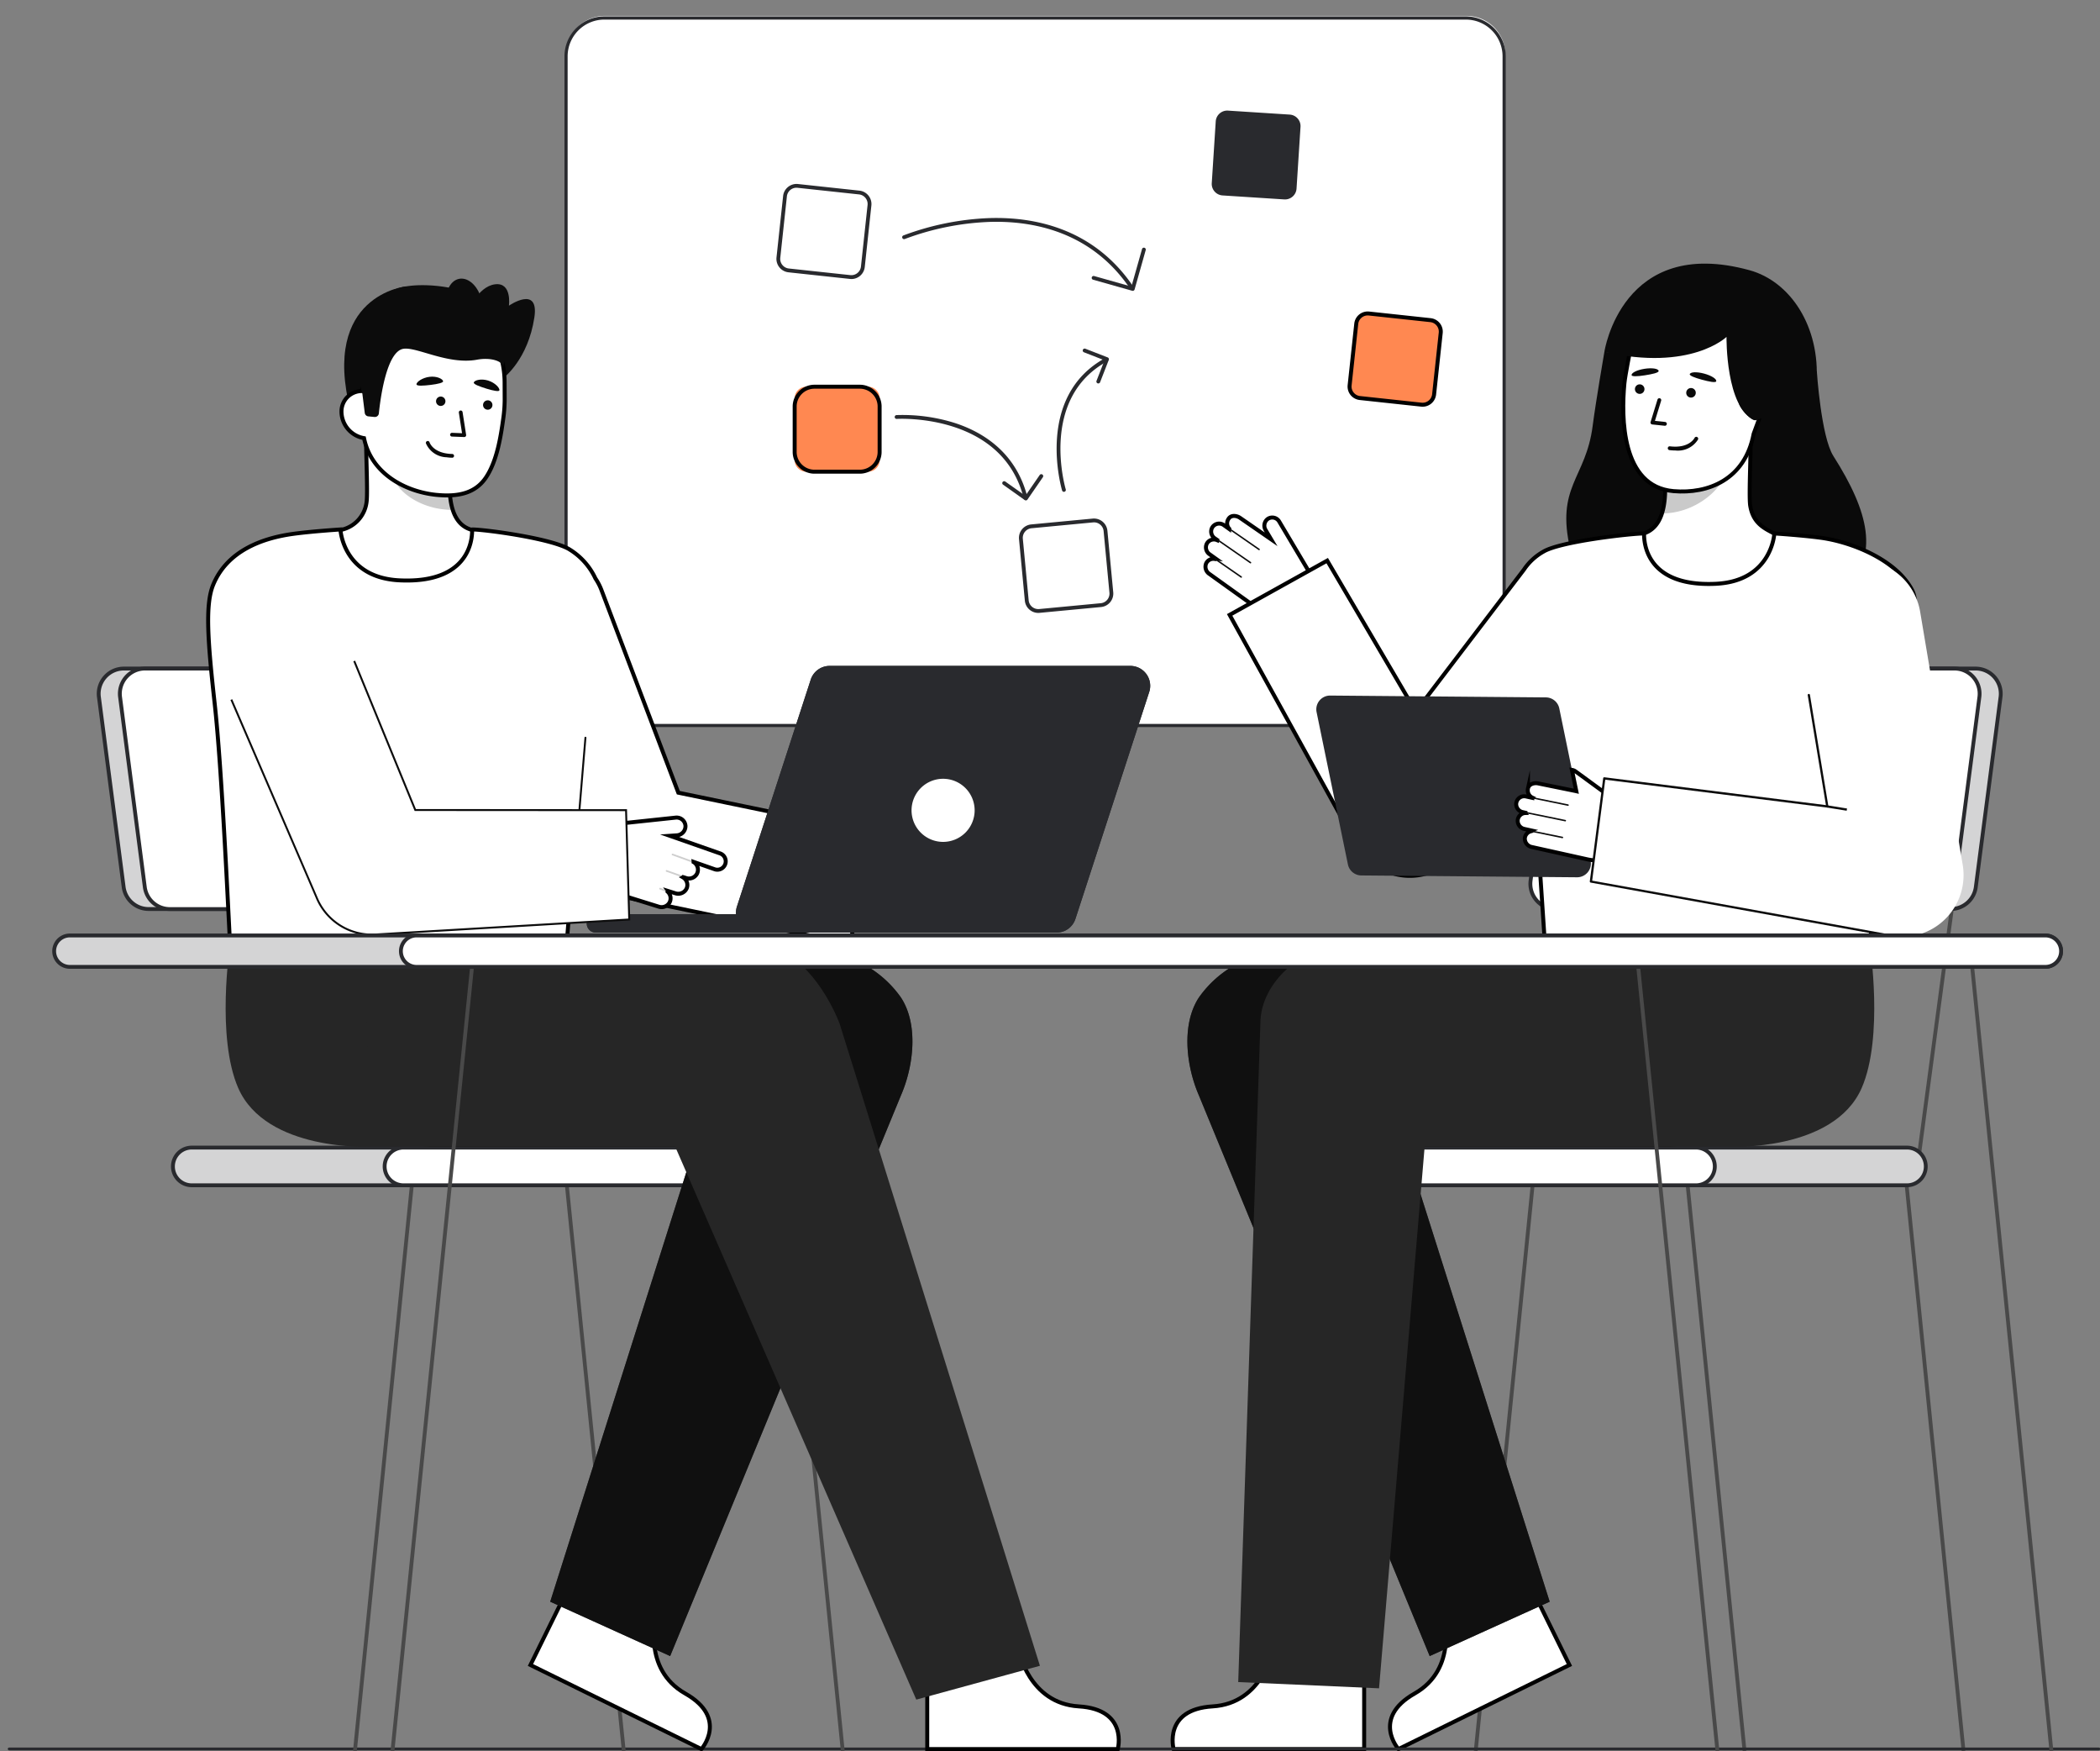 <svg xmlns="http://www.w3.org/2000/svg" xmlns:xlink="http://www.w3.org/1999/xlink" width="263.961" height="220.09" viewBox="0 0 263.961 220.09">
  <rect x="0" y="0" width="263.961" height="220.09" fill="#808080" stroke="none"/>
  <defs>
    <clipPath id="clip-path">
      <rect id="Rectangle_2946" data-name="Rectangle 2946" width="262.961" height="218.09" fill="none"/>
    </clipPath>
    <clipPath id="clip-path-2">
      <rect id="Rectangle_2928" data-name="Rectangle 2928" width="53.225" height="4.738" fill="none"/>
    </clipPath>
    <clipPath id="clip-path-3">
      <rect id="Rectangle_2929" data-name="Rectangle 2929" width="56.467" height="30.218" fill="none"/>
    </clipPath>
    <clipPath id="clip-path-4">
      <rect id="Rectangle_2930" data-name="Rectangle 2930" width="69.612" height="88.585" fill="none"/>
    </clipPath>
    <clipPath id="clip-path-5">
      <rect id="Rectangle_2932" data-name="Rectangle 2932" width="7.552" height="8.324" fill="none"/>
    </clipPath>
    <clipPath id="clip-path-7">
      <rect id="Rectangle_2936" data-name="Rectangle 2936" width="56.468" height="30.218" fill="none"/>
    </clipPath>
    <clipPath id="clip-path-8">
      <rect id="Rectangle_2937" data-name="Rectangle 2937" width="7.225" height="8.135" fill="none"/>
    </clipPath>
    <clipPath id="clip-path-9">
      <rect id="Rectangle_2938" data-name="Rectangle 2938" width="69.613" height="88.585" fill="none"/>
    </clipPath>
    <clipPath id="clip-path-10">
      <rect id="Rectangle_2939" data-name="Rectangle 2939" width="2.754" height="1.134" fill="none"/>
    </clipPath>
    <clipPath id="clip-path-11">
      <rect id="Rectangle_2940" data-name="Rectangle 2940" width="2.214" height="0.921" fill="none"/>
    </clipPath>
    <clipPath id="clip-path-12">
      <rect id="Rectangle_2941" data-name="Rectangle 2941" width="1.149" height="0.568" fill="none"/>
    </clipPath>
    <clipPath id="clip-path-13">
      <rect id="Rectangle_2945" data-name="Rectangle 2945" width="252.259" height="3.947" fill="none"/>
    </clipPath>
  </defs>
  <g id="Groupe_1141" data-name="Groupe 1141" transform="translate(-182.816 -757.46)">
    <g id="Groupe_1064" data-name="Groupe 1064" transform="translate(182.816 757.46)">
      <g id="Groupe_1063" data-name="Groupe 1063" transform="translate(1 2)" clip-path="url(#clip-path)">
        <path id="Tracé_8563" data-name="Tracé 8563" d="M233.32,89.06H124.987a4.865,4.865,0,0,1-4.865-4.866V4.866A4.865,4.865,0,0,1,124.987,0H233.32a4.866,4.866,0,0,1,4.866,4.866V84.194a4.866,4.866,0,0,1-4.866,4.866" transform="translate(-49.972)" fill="#fff"/>
        <path id="Tracé_8564" data-name="Tracé 8564" d="M233.083,89.412H124.8a5.019,5.019,0,0,1-5.013-5.013V5.122A5.019,5.019,0,0,1,124.8.109H233.083A5.019,5.019,0,0,1,238.1,5.122V84.4a5.018,5.018,0,0,1-5.013,5.013M124.8.506a4.621,4.621,0,0,0-4.616,4.616V84.4a4.621,4.621,0,0,0,4.616,4.616H233.083A4.621,4.621,0,0,0,237.7,84.4V5.122A4.621,4.621,0,0,0,233.083.506Z" transform="translate(-49.835 -0.045)" fill="#292a2e"/>
        <path id="Tracé_8565" data-name="Tracé 8565" d="M174.822,48.1a1.784,1.784,0,0,1-.185-.01l-7.728-.832a1.7,1.7,0,0,1-1.5-1.866l.832-7.728a1.7,1.7,0,0,1,1.867-1.5l7.728.832a1.695,1.695,0,0,1,1.5,1.866l-.832,7.728a1.693,1.693,0,0,1-1.681,1.514Zm-.133-.489a1.213,1.213,0,0,0,1.336-1.076l.832-7.729a1.213,1.213,0,0,0-1.076-1.336l-7.729-.832a1.212,1.212,0,0,0-1.336,1.076l-.832,7.729a1.215,1.215,0,0,0,1.077,1.336l7.728.832Z" transform="translate(-68.807 -15.039)" fill="#292a2e"/>
        <path id="Tracé_8566" data-name="Tracé 8566" d="M221.368,52.535a.241.241,0,0,1-.2-.106c-4.9-7.295-12.343-8.623-17.722-8.454A33.848,33.848,0,0,0,192.81,46.12a.241.241,0,1,1-.185-.445,34.39,34.39,0,0,1,10.8-2.181c5.5-.173,13.111,1.189,18.137,8.666a.241.241,0,0,1-.2.376Z" transform="translate(-80.073 -18.088)" fill="#292a2e"/>
        <path id="Tracé_8567" data-name="Tracé 8567" d="M238.415,55.3a.227.227,0,0,1-.065-.009l-4.935-1.393a.241.241,0,0,1,.131-.463l4.7,1.328,1.329-4.7a.241.241,0,1,1,.463.131l-1.394,4.935A.241.241,0,0,1,238.415,55.3Z" transform="translate(-97.031 -20.751)" fill="#292a2e"/>
        <path id="Tracé_8569" data-name="Tracé 8569" d="M261.141,20.375l7.758.5a1.454,1.454,0,0,1,1.357,1.544l-.5,7.758a1.454,1.454,0,0,1-1.544,1.357l-7.758-.5A1.454,1.454,0,0,1,259.1,29.49l.5-7.758a1.454,1.454,0,0,1,1.544-1.357" transform="translate(-107.787 -8.475)" fill="#292a2e"/>
        <path id="Tracé_8570" data-name="Tracé 8570" d="M291.2,64.034l7.729.832a1.454,1.454,0,0,1,1.29,1.6l-.832,7.729a1.454,1.454,0,0,1-1.6,1.29l-7.729-.832a1.453,1.453,0,0,1-1.289-1.6l.832-7.729a1.454,1.454,0,0,1,1.6-1.29" transform="translate(-120.126 -26.635)" fill="#ff8851"/>
        <path id="Tracé_8571" data-name="Tracé 8571" d="M291.2,64.034l7.729.832a1.454,1.454,0,0,1,1.29,1.6l-.832,7.729a1.454,1.454,0,0,1-1.6,1.29l-7.729-.832a1.453,1.453,0,0,1-1.289-1.6l.832-7.729A1.454,1.454,0,0,1,291.2,64.034Z" transform="translate(-120.126 -26.635)" fill="none" stroke="#000" stroke-miterlimit="10" stroke-width="0.5"/>
        <path id="Tracé_8572" data-name="Tracé 8572" d="M219.331,109.306l7.739-.734a1.454,1.454,0,0,1,1.584,1.31l.734,7.738a1.454,1.454,0,0,1-1.31,1.584l-7.738.734a1.454,1.454,0,0,1-1.585-1.31l-.733-7.739a1.454,1.454,0,0,1,1.31-1.584" transform="translate(-90.697 -45.165)" fill="#fff"/>
        <path id="Tracé_8573" data-name="Tracé 8573" d="M220.03,120.015a1.7,1.7,0,0,1-1.686-1.535l-.734-7.738a1.7,1.7,0,0,1,1.527-1.847l7.738-.734a1.7,1.7,0,0,1,1.847,1.527l.733,7.739a1.7,1.7,0,0,1-1.527,1.847l-7.739.733C220.136,120.013,220.083,120.015,220.03,120.015Zm7.008-11.38c-.039,0-.078,0-.116.005l-7.739.734a1.215,1.215,0,0,0-1.093,1.322l.734,7.739a1.216,1.216,0,0,0,1.322,1.093l7.738-.733a1.215,1.215,0,0,0,1.093-1.323l-.733-7.738a1.213,1.213,0,0,0-1.206-1.1Z" transform="translate(-90.525 -44.993)" fill="#292a2e"/>
        <path id="Tracé_8575" data-name="Tracé 8575" d="M226.631,90.4a.241.241,0,0,1-.23-.171c-.036-.118-3.5-11.815,5.466-16.666a.241.241,0,0,1,.229.425c-8.617,4.661-5.27,15.987-5.235,16.1a.24.24,0,0,1-.159.3A.232.232,0,0,1,226.631,90.4Z" transform="translate(-93.9 -30.593)" fill="#292a2e"/>
        <path id="Tracé_8576" data-name="Tracé 8576" d="M233.292,75.967a.245.245,0,0,1-.088-.016.241.241,0,0,1-.137-.312l1.005-2.581-2.581-1.005a.241.241,0,1,1,.175-.449l2.805,1.092a.241.241,0,0,1,.137.312l-1.092,2.805A.241.241,0,0,1,233.292,75.967Z" transform="translate(-96.239 -29.781)" fill="#292a2e"/>
        <path id="Tracé_8577" data-name="Tracé 8577" d="M170.784,79.789h7.773a1.454,1.454,0,0,1,1.454,1.454v7.773a1.454,1.454,0,0,1-1.454,1.454h-7.773a1.454,1.454,0,0,1-1.454-1.454V81.243a1.454,1.454,0,0,1,1.454-1.454" transform="translate(-70.444 -33.193)" fill="#ff8851"/>
        <path id="Rectangle_2925" data-name="Rectangle 2925" d="M2.489,0h5.7a2.489,2.489,0,0,1,2.489,2.489v5.7a2.49,2.49,0,0,1-2.49,2.49h-5.7A2.489,2.489,0,0,1,0,8.192v-5.7A2.489,2.489,0,0,1,2.489,0Z" transform="translate(98.886 46.596)" fill="none" stroke="#000" stroke-miterlimit="10" stroke-width="0.5"/>
        <path id="Tracé_8578" data-name="Tracé 8578" d="M207.323,96.523a.24.24,0,0,1-.233-.182c-2.685-10.741-15.815-9.988-15.946-9.98a.241.241,0,1,1-.032-.48,21.978,21.978,0,0,1,7.149.941c3.437,1.073,7.84,3.577,9.3,9.4a.24.24,0,0,1-.175.292A.229.229,0,0,1,207.323,96.523Z" transform="translate(-79.412 -35.72)" fill="#292a2e"/>
        <path id="Tracé_8579" data-name="Tracé 8579" d="M216.976,101.908a.242.242,0,0,1-.14-.044l-2.725-1.934a.241.241,0,0,1,.279-.393l2.526,1.793,1.8-2.611a.241.241,0,1,1,.4.273l-1.939,2.812a.239.239,0,0,1-.156.1.256.256,0,0,1-.042,0Z" transform="translate(-89.031 -41.025)" fill="#292a2e"/>
        <path id="Tracé_8580" data-name="Tracé 8580" d="M415.247,321.051l.473-.091-7.393-73.466-.473.091Z" transform="translate(-169.673 -102.961)" fill="#494949"/>
        <path id="Tracé_8581" data-name="Tracé 8581" d="M368.109,321.051l.473-.091-7.393-73.466-.473.091Z" transform="translate(-150.063 -102.961)" fill="#494949"/>
        <path id="Tracé_8582" data-name="Tracé 8582" d="M268.843,321.051l-.473-.091,7.393-73.466.473.091Z" transform="translate(-111.645 -102.961)" fill="#494949"/>
        <path id="Tracé_8583" data-name="Tracé 8583" d="M315.981,321.051l-.473-.091,7.393-73.466.473.091Z" transform="translate(-131.255 -102.961)" fill="#494949"/>
        <rect id="Rectangle_2926" data-name="Rectangle 2926" width="32.633" height="0.482" transform="translate(190.208 144.546) rotate(-82.395)" fill="#494949"/>
        <rect id="Rectangle_2927" data-name="Rectangle 2927" width="32.633" height="0.482" transform="translate(239.78 144.546) rotate(-82.395)" fill="#494949"/>
        <path id="Tracé_8584" data-name="Tracé 8584" d="M372.581,248.254H324.094a2.369,2.369,0,0,1-2.369-2.369h0a2.369,2.369,0,0,1,2.369-2.369h48.487a2.369,2.369,0,0,1,2.369,2.369h0a2.369,2.369,0,0,1-2.369,2.369" transform="translate(-133.842 -101.306)" fill="#292a2e"/>
        <g id="Groupe_1029" data-name="Groupe 1029" transform="translate(187.883 142.21)" opacity="0.8" style="isolation: isolate">
          <g id="Groupe_1028" data-name="Groupe 1028">
            <g id="Groupe_1027" data-name="Groupe 1027" clip-path="url(#clip-path-2)">
              <path id="Tracé_8585" data-name="Tracé 8585" d="M372.581,248.254H324.094a2.369,2.369,0,0,1-2.369-2.369h0a2.369,2.369,0,0,1,2.369-2.369h48.487a2.369,2.369,0,0,1,2.369,2.369h0a2.369,2.369,0,0,1-2.369,2.369" transform="translate(-321.725 -243.516)" fill="#fff"/>
            </g>
          </g>
        </g>
        <path id="Tracé_8586" data-name="Tracé 8586" d="M321.313,245.714a2.613,2.613,0,0,1,2.61-2.61H372.41a2.61,2.61,0,0,1,0,5.219H323.923a2.613,2.613,0,0,1-2.61-2.609m2.61-2.128a2.128,2.128,0,1,0,0,4.255H372.41a2.128,2.128,0,0,0,0-4.255Z" transform="translate(-133.67 -101.134)" fill="#292a2e"/>
        <path id="Tracé_8587" data-name="Tracé 8587" d="M327.011,248.254H278.524a2.369,2.369,0,0,1-2.369-2.369h0a2.369,2.369,0,0,1,2.369-2.369h48.487a2.369,2.369,0,0,1,2.369,2.369h0a2.369,2.369,0,0,1-2.369,2.369" transform="translate(-114.884 -101.306)" fill="#fff"/>
        <path id="Tracé_8588" data-name="Tracé 8588" d="M275.743,245.714a2.613,2.613,0,0,1,2.61-2.61h48.487a2.61,2.61,0,1,1,0,5.219H278.353A2.613,2.613,0,0,1,275.743,245.714Zm2.61-2.128a2.128,2.128,0,1,0,0,4.255h48.487a2.128,2.128,0,1,0,0-4.255Z" transform="translate(-114.713 -101.134)" fill="#292a2e"/>
        <path id="Tracé_8589" data-name="Tracé 8589" d="M335.4,170.656h47.024a3.166,3.166,0,0,0,3.139-2.757l3.11-23.887a3.166,3.166,0,0,0-3.139-3.575H338.51a3.165,3.165,0,0,0-3.139,2.757l-3.111,23.887a3.166,3.166,0,0,0,3.14,3.575" transform="translate(-138.213 -58.424)" fill="#292a2e"/>
        <g id="Groupe_1032" data-name="Groupe 1032" transform="translate(194.02 82.014)" opacity="0.8" style="isolation: isolate">
          <g id="Groupe_1031" data-name="Groupe 1031">
            <g id="Groupe_1030" data-name="Groupe 1030" clip-path="url(#clip-path-3)">
              <path id="Tracé_8590" data-name="Tracé 8590" d="M335.4,170.656h47.024a3.166,3.166,0,0,0,3.139-2.757l3.11-23.887a3.166,3.166,0,0,0-3.139-3.575H338.51a3.165,3.165,0,0,0-3.139,2.757l-3.111,23.887a3.166,3.166,0,0,0,3.14,3.575" transform="translate(-332.233 -140.438)" fill="#fff"/>
            </g>
          </g>
        </g>
        <path id="Tracé_8591" data-name="Tracé 8591" d="M332.668,169.567a3.406,3.406,0,0,1-.818-2.687l3.11-23.887a3.416,3.416,0,0,1,3.378-2.967h47.024a3.406,3.406,0,0,1,3.378,3.846l-3.11,23.887a3.415,3.415,0,0,1-3.378,2.967H335.228A3.409,3.409,0,0,1,332.668,169.567Zm5.671-29.06a2.932,2.932,0,0,0-2.9,2.547l-3.11,23.887a2.925,2.925,0,0,0,2.9,3.3h47.024a2.932,2.932,0,0,0,2.9-2.547l3.111-23.887a2.925,2.925,0,0,0-2.9-3.3Z" transform="translate(-138.042 -58.252)" fill="#292a2e"/>
        <path id="Tracé_8592" data-name="Tracé 8592" d="M330.845,170.656H377.87a3.166,3.166,0,0,0,3.14-2.757l3.11-23.887a3.166,3.166,0,0,0-3.139-3.575H333.956a3.165,3.165,0,0,0-3.139,2.757l-3.111,23.887A3.166,3.166,0,0,0,330.845,170.656Z" transform="translate(-136.319 -58.424)" fill="#fff"/>
        <path id="Tracé_8593" data-name="Tracé 8593" d="M328.114,169.567a3.408,3.408,0,0,1-.818-2.687l3.11-23.887a3.416,3.416,0,0,1,3.378-2.967h47.025a3.406,3.406,0,0,1,3.377,3.846l-3.11,23.887a3.416,3.416,0,0,1-3.378,2.967H330.675A3.41,3.41,0,0,1,328.114,169.567Zm5.671-29.06a2.932,2.932,0,0,0-2.9,2.547l-3.11,23.887a2.925,2.925,0,0,0,2.9,3.3H377.7a2.931,2.931,0,0,0,2.9-2.547l3.111-23.887a2.925,2.925,0,0,0-2.9-3.3Z" transform="translate(-136.147 -58.252)" fill="#292a2e"/>
        <path id="Tracé_8594" data-name="Tracé 8594" d="M263.273,351.658s-1.291,6.694-7.559,7.067-4.908,5.366-4.908,5.366h23.951V352.125Z" transform="translate(-104.287 -146.294)" fill="#fff"/>
        <path id="Tracé_8595" data-name="Tracé 8595" d="M263.273,351.658s-1.291,6.694-7.559,7.067-4.908,5.366-4.908,5.366h23.951V352.125Z" transform="translate(-104.287 -146.294)" fill="none" stroke="#000" stroke-miterlimit="10" stroke-width="0.5"/>
        <path id="Tracé_8596" data-name="Tracé 8596" d="M304.227,341.108s1.8,6.576-3.663,9.678-2.036,6.982-2.036,6.982L320.02,347.2l-5.282-10.738Z" transform="translate(-123.751 -139.971)" fill="#fff"/>
        <path id="Tracé_8597" data-name="Tracé 8597" d="M304.227,341.108s1.8,6.576-3.663,9.678-2.036,6.982-2.036,6.982L320.02,347.2l-5.282-10.738Z" transform="translate(-123.751 -139.971)" fill="none" stroke="#000" stroke-miterlimit="10" stroke-width="0.5"/>
        <path id="Tracé_8598" data-name="Tracé 8598" d="M299.4,283l-18.123-57.174h32.851c6.6,0,9.35-5.6,9.35-12.195s-6.487-12.383-13.086-12.383H266.053a13.749,13.749,0,0,0-10.748,5.826c-2.208,3.364-1.611,8.579-.011,12.271l29.022,70.488" transform="translate(-105.611 -83.723)" fill="#262626"/>
        <g id="Groupe_1035" data-name="Groupe 1035" transform="translate(148.253 117.527)" opacity="0.8" style="isolation: isolate">
          <g id="Groupe_1034" data-name="Groupe 1034">
            <g id="Groupe_1033" data-name="Groupe 1033" clip-path="url(#clip-path-4)">
              <path id="Tracé_8599" data-name="Tracé 8599" d="M299.4,283l-18.123-57.174h32.851c6.6,0,9.35-5.6,9.35-12.195s-6.487-12.383-13.086-12.383H266.053a13.749,13.749,0,0,0-10.748,5.826c-2.208,3.364-1.611,8.579-.011,12.271l29.022,70.488" transform="translate(-253.864 -201.25)" fill="#0a0a0a"/>
            </g>
          </g>
        </g>
        <path id="Tracé_8600" data-name="Tracé 8600" d="M282.5,293.308l5.732-68.057,39.79,0c9.323-.731,13.593-5.84,13.458-12.438-.134-6.514-3.432-12.948-9.917-12.948H277.938c-4.8.1-10.352,4.637-10.352,9.857l-2.787,82.8" transform="translate(-110.16 -83.146)" fill="#262626"/>
        <path id="Tracé_8601" data-name="Tracé 8601" d="M388.192,199.944s1.767,11.523-1.034,17.93c-3.5,8-16.605,7.375-16.605,7.375l.739-25.385Z" transform="translate(-154.155 -83.146)" fill="#262626"/>
        <path id="Tracé_8602" data-name="Tracé 8602" d="M404.092,197.461l.051,0s-.037-.982-.051,0" transform="translate(-168.108 -81.966)" fill="#333"/>
        <path id="Tracé_8603" data-name="Tracé 8603" d="M403.983,197.461l.051,0s-.037-.982-.051,0" transform="translate(-168.062 -81.966)" fill="#333"/>
        <path id="Tracé_8604" data-name="Tracé 8604" d="M257.844,113.532a1,1,0,0,1,1.026-.543.09.09,0,0,1,.012-.053.088.088,0,0,1,.082-.033l-.7-.5a1.044,1.044,0,0,1-.345-1.329,1.006,1.006,0,0,1,1.272-.45c0-.01,0-.019.006-.029l-.286-.2a1.031,1.031,0,0,1-.363-1.254,1.008,1.008,0,0,1,1.506-.4l.66.473s0-.009,0-.012.009,0,.013-.009a1.006,1.006,0,0,1-.067-1.254c.312-.5,1.031-.4,1.458-.093l3.885,2.683-.694-1.169a1.045,1.045,0,0,1,.276-1.4,1.007,1.007,0,0,1,1.426.322l3.792,6.383a3.347,3.347,0,0,1-1.087,4.536,5.071,5.071,0,0,1-5.668-.163l-5.867-4.205A1.077,1.077,0,0,1,257.844,113.532Z" transform="translate(-107.227 -44.755)" fill="#fff"/>
        <path id="Tracé_8605" data-name="Tracé 8605" d="M257.844,113.532a1,1,0,0,1,1.026-.543.09.09,0,0,1,.012-.053.088.088,0,0,1,.082-.033l-.7-.5a1.044,1.044,0,0,1-.345-1.329,1.006,1.006,0,0,1,1.272-.45c0-.01,0-.019.006-.029l-.286-.2a1.031,1.031,0,0,1-.363-1.254,1.008,1.008,0,0,1,1.506-.4l.66.473s0-.009,0-.012.009,0,.013-.009a1.006,1.006,0,0,1-.067-1.254c.312-.5,1.031-.4,1.458-.093l3.885,2.683-.694-1.169a1.045,1.045,0,0,1,.276-1.4,1.007,1.007,0,0,1,1.426.322l3.792,6.383a3.347,3.347,0,0,1-1.087,4.536,5.071,5.071,0,0,1-5.668-.163l-5.867-4.205A1.077,1.077,0,0,1,257.844,113.532Z" transform="translate(-107.227 -44.755)" fill="none" stroke="#000" stroke-miterlimit="10" stroke-width="0.5"/>
        <path id="Tracé_8606" data-name="Tracé 8606" d="M266.669,112.975a.092.092,0,0,1-.128.022l-3.691-2.557a.093.093,0,1,1,.106-.153l3.691,2.557a.093.093,0,0,1,.023.129Z" transform="translate(-109.332 -45.874)" fill="#0c0c0c"/>
        <path id="Tracé_8607" data-name="Tracé 8607" d="M264.511,115.606a.092.092,0,0,1-.128.022l-4.119-2.853a.092.092,0,0,1-.023-.129.1.1,0,0,1,.129-.023l4.119,2.853a.093.093,0,0,1,.023.129Z" transform="translate(-108.256 -46.846)" fill="#0c0c0c"/>
        <path id="Tracé_8608" data-name="Tracé 8608" d="M263.114,119.106a.092.092,0,0,1-.128.022l-3.286-2.276a.092.092,0,0,1-.023-.13.094.094,0,0,1,.129-.023l3.286,2.276a.093.093,0,0,1,.023.129Z" transform="translate(-108.022 -48.541)" fill="#0c0c0c"/>
        <path id="Tracé_8609" data-name="Tracé 8609" d="M304,151.861a.146.146,0,0,0,.064-.015.142.142,0,0,0,.062-.19l-1.091-2.139a.142.142,0,0,0-.252.128l1.091,2.139A.142.142,0,0,0,304,151.861Z" transform="translate(-125.957 -62.169)" fill="#0c0c0c"/>
        <rect id="Rectangle_2931" data-name="Rectangle 2931" width="0.283" height="5.999" transform="translate(191.046 87.32) rotate(-3.199)" fill="#0c0c0c"/>
        <path id="Tracé_8610" data-name="Tracé 8610" d="M366.906,74.746s.529,8.2,2.078,10.638c4.462,7.012,5.822,12.534,1.484,16.736s-32.312,4.583-34.542-4.94c-1.877-8.018,1.942-8.926,2.8-15.568.387-3.005,1.473-9.31,1.473-9.31" transform="translate(-139.537 -30.079)" fill="#0a0a0a"/>
        <path id="Tracé_8611" data-name="Tracé 8611" d="M348.487,103.032c.048-.006.585,8.886,10.914,8.11,7.151-.536,9.7-8.123,9.865-8.123a16.877,16.877,0,0,1-2.412-.585c-1.127-.6-2.52-1.235-2.883-3.421-.21-1.261.145-7.709.036-8.984l-10.977,2.45c.153,2.693,1.227,8.937-2.536,10.042-.626.183-1.3.351-2.008.51Z" transform="translate(-144.975 -37.453)" fill="#fff"/>
        <path id="Tracé_8612" data-name="Tracé 8612" d="M348.487,103.032c.048-.006.585,8.886,10.914,8.11,7.151-.536,9.7-8.123,9.865-8.123a16.877,16.877,0,0,1-2.412-.585c-1.127-.6-2.52-1.235-2.883-3.421-.21-1.261.145-7.709.036-8.984l-10.977,2.45c.153,2.693,1.227,8.937-2.536,10.042-.626.183-1.3.351-2.008.51Z" transform="translate(-144.975 -37.453)" fill="none" stroke="#000" stroke-miterlimit="10" stroke-width="0.5"/>
        <g id="Groupe_1038" data-name="Groupe 1038" transform="translate(207.902 54.192)" opacity="0.22" style="isolation: isolate">
          <g id="Groupe_1037" data-name="Groupe 1037">
            <g id="Groupe_1036" data-name="Groupe 1036" clip-path="url(#clip-path-5)">
              <path id="Tracé_8613" data-name="Tracé 8613" d="M356.005,101.121a7.93,7.93,0,0,0,.33-1.7,18.178,18.178,0,0,0-.071-3.963,12.038,12.038,0,0,0,6.067-2.658c.2.753,1.489,3.531,1.178,4.247-.586,1.353-3.507,4.077-7.5,4.077" transform="translate(-356.005 -92.797)" fill="#0c0c0c"/>
            </g>
          </g>
        </g>
        <path id="Tracé_8614" data-name="Tracé 8614" d="M353.994,84.625c4.333.37,8.978-1.43,10.071-7.206l1.921-5.21c1.093-5.777-1.055-11.033-6.493-12.063s-9.808.769-10.9,6.545c0,0-.674,3.3-.778,4.423C347.42,75.331,347.42,84.064,353.994,84.625Z" transform="translate(-144.637 -24.907)" fill="#fff"/>
        <path id="Tracé_8615" data-name="Tracé 8615" d="M353.994,84.625c4.333.37,8.978-1.43,10.071-7.206l1.921-5.21c1.093-5.777-1.055-11.033-6.493-12.063s-9.808.769-10.9,6.545c0,0-.674,3.3-.778,4.423C347.42,75.331,347.42,84.064,353.994,84.625Z" transform="translate(-144.637 -24.907)" fill="none" stroke="#000" stroke-miterlimit="10" stroke-width="0.5"/>
        <path id="Tracé_8616" data-name="Tracé 8616" d="M349.466,76.69c.02.187.725.168,1.664.02s1.769-.323,1.735-.555c-.044-.293-.844-.411-1.783-.263S349.435,76.395,349.466,76.69Z" transform="translate(-145.382 -31.546)" fill="#0a0a0a"/>
        <path id="Tracé_8617" data-name="Tracé 8617" d="M368.644,71.294l-6.124,1.689c-3.693-1.494-3.561-10.47-3.561-10.47s-4.485,4.372-15.354,1.885c0,0,2.179-14.676,18.237-10.269,5.178,1.421,8.894,7.121,8.431,14.094C369.949,73.111,368.644,71.294,368.644,71.294Z" transform="translate(-142.944 -22.175)" fill="#0a0a0a"/>
        <path id="Tracé_8618" data-name="Tracé 8618" d="M350.782,79.28a.6.6,0,1,1-.6.6.6.6,0,0,1,.6-.6" transform="translate(-145.679 -32.982)" fill="#0a0a0a"/>
        <path id="Tracé_8619" data-name="Tracé 8619" d="M355.343,85.718a.241.241,0,0,0,.025-.481l-1.275-.133.785-2.548a.241.241,0,0,0-.46-.142l-.871,2.828a.241.241,0,0,0,.2.311l1.567.164Z" transform="translate(-147.075 -34.215)" fill="#0a0a0a"/>
        <path id="Tracé_8620" data-name="Tracé 8620" d="M358.2,92.284a2.976,2.976,0,0,0,2.862-1.381.241.241,0,0,0-.435-.207c-.027.056-.694,1.352-3.1,1.065a.238.238,0,0,0-.267.21.241.241,0,0,0,.21.268A6.127,6.127,0,0,0,358.2,92.284Z" transform="translate(-148.626 -37.674)" fill="#0a0a0a"/>
        <path id="Tracé_8621" data-name="Tracé 8621" d="M361.987,76.918c-.058.179.6.448,1.513.694s1.748.423,1.811.2c.078-.286-.605-.718-1.523-.964S362.079,76.636,361.987,76.918Z" transform="translate(-150.59 -31.901)" fill="#0a0a0a"/>
        <path id="Tracé_8622" data-name="Tracé 8622" d="M361.825,80.074a.6.6,0,1,1-.6.6.6.6,0,0,1,.6-.6" transform="translate(-150.273 -33.312)" fill="#0a0a0a"/>
        <path id="Tracé_8623" data-name="Tracé 8623" d="M373.726,78.807c.006.507-1.271,2.328-1.094,2.8.28.749,1.446,1.956,1.957,1.983.9.047.12-1.542,1.219-2.412a2.521,2.521,0,0,1,.538.007,2.754,2.754,0,0,1,1.8.976l-.075-2.3" transform="translate(-155.013 -32.785)" fill="#0a0a0a"/>
        <path id="Tracé_8624" data-name="Tracé 8624" d="M283.947,117.208h0Z" transform="translate(-118.126 -48.76)" fill="#ff8851"/>
        <path id="Tracé_8625" data-name="Tracé 8625" d="M283.947,117.208h0Z" transform="translate(-118.126 -48.76)" fill="none" stroke="#000" stroke-miterlimit="10" stroke-width="0.5"/>
        <path id="Tracé_8626" data-name="Tracé 8626" d="M348.68,118.383c-2.044-3.778-7.63-5.961-11.439-6.477-2.326-.315-5.825-.541-5.825-.541s-.3,5.992-7.359,6.326c-9.614.454-8.972-6.326-9.02-6.326-1.557,0-10.456.986-12.632,2.276a7.2,7.2,0,0,0-2.471,2.279h0l-13.587,17.821-11.134-18.963-12.264,6.82,15.834,28.674a7.7,7.7,0,0,0,13.039.954l.127-.178,9.035-11.7c.586,8.462,1.389,20.511,1.6,23.7l40.844.087c.24-4.19,3.016-22.513,3.928-30.707.87-7.819,2.577-11.733,1.326-14.045" transform="translate(-109.389 -46.329)" fill="#fff"/>
        <path id="Tracé_8627" data-name="Tracé 8627" d="M348.68,118.383c-2.044-3.778-7.63-5.961-11.439-6.477-2.326-.315-5.825-.541-5.825-.541s-.3,5.992-7.359,6.326c-9.614.454-8.972-6.326-9.02-6.326-1.557,0-10.456.986-12.632,2.276a7.2,7.2,0,0,0-2.471,2.279h0l-13.587,17.821-11.134-18.963-12.264,6.82,15.834,28.674a7.7,7.7,0,0,0,13.039.954l.127-.178,9.035-11.7c.586,8.462,1.389,20.511,1.6,23.7l40.844.087c.24-4.19,3.016-22.513,3.928-30.707C348.224,124.609,349.931,120.694,348.68,118.383Z" transform="translate(-109.389 -46.329)" fill="none" stroke="#000" stroke-miterlimit="10" stroke-width="0.5"/>
        <path id="Tracé_8628" data-name="Tracé 8628" d="M281.641,148.332l3.937,19.136a1.734,1.734,0,0,0,1.684,1.385l27.11.231A1.734,1.734,0,0,0,316.085,167l-3.937-19.136a1.734,1.734,0,0,0-1.684-1.385l-27.11-.231a1.734,1.734,0,0,0-1.713,2.084" transform="translate(-117.151 -60.841)" fill="#292a2e"/>
        <path id="Tracé_8629" data-name="Tracé 8629" d="M324.825,168.581a1.047,1.047,0,0,0,.84,1.086l.835.184a.1.1,0,0,0-.062.065.081.081,0,0,0,.011.051,1,1,0,0,0-.73.905,1.077,1.077,0,0,0,.823,1.052l7.047,1.564a4.982,4.982,0,0,0,1.1.122,5.073,5.073,0,0,0,4.178-2.2,3.345,3.345,0,0,0-.781-4.6l-6-4.382a1.007,1.007,0,0,0-.447-.183l.552,2.679-.147-.034-.032-.006-4.6-.936c-.512-.113-1.214.074-1.3.656a1.011,1.011,0,0,0,.554,1.129s-.008.006-.008.011,0,.009,0,.015l-.8-.176a1.007,1.007,0,0,0-1.225.962,1.031,1.031,0,0,0,.826,1.01l.343.076c0,.012,0,.023.005.032A1,1,0,0,0,324.825,168.581Z" transform="translate(-135.056 -67.498)" fill="#fff"/>
        <path id="Tracé_8630" data-name="Tracé 8630" d="M324.825,168.581a1.047,1.047,0,0,0,.84,1.086l.835.184a.1.1,0,0,0-.062.065.081.081,0,0,0,.011.051,1,1,0,0,0-.73.905,1.077,1.077,0,0,0,.823,1.052l7.047,1.564a4.982,4.982,0,0,0,1.1.122,5.073,5.073,0,0,0,4.178-2.2,3.345,3.345,0,0,0-.781-4.6l-6-4.382a1.007,1.007,0,0,0-.447-.183l.552,2.679-.147-.034-.032-.006-4.6-.936c-.512-.113-1.214.074-1.3.656a1.011,1.011,0,0,0,.554,1.129s-.008.006-.008.011,0,.009,0,.015l-.8-.176a1.007,1.007,0,0,0-1.225.962,1.031,1.031,0,0,0,.826,1.01l.343.076c0,.012,0,.023.005.032A1,1,0,0,0,324.825,168.581Z" transform="translate(-135.056 -67.498)" fill="none" stroke="#000" stroke-miterlimit="10" stroke-width="0.5"/>
        <path id="Tracé_8631" data-name="Tracé 8631" d="M332.676,169.132a.092.092,0,0,1-.109.07l-4.4-.9a.093.093,0,0,1,.038-.182l4.4.9a.093.093,0,0,1,.072.11Z" transform="translate(-136.491 -69.939)" fill="#0c0c0c"/>
        <path id="Tracé_8632" data-name="Tracé 8632" d="M331.722,172.4a.092.092,0,0,1-.109.07l-4.909-1.006a.094.094,0,0,1-.072-.11.1.1,0,0,1,.11-.072l4.909,1.007a.093.093,0,0,1,.072.11Z" transform="translate(-135.882 -71.254)" fill="#0c0c0c"/>
        <path id="Tracé_8633" data-name="Tracé 8633" d="M331.813,176.166a.092.092,0,0,1-.109.07l-3.916-.8a.093.093,0,0,1,.038-.182l3.916.8a.093.093,0,0,1,.072.11Z" transform="translate(-136.333 -72.906)" fill="#0c0c0c"/>
        <path id="Tracé_8634" data-name="Tracé 8634" d="M340.709,157.495l38.234,6.909a7.672,7.672,0,0,0,.841.046,7.766,7.766,0,0,0,7.659-9.055l-5.352-31.815a7.767,7.767,0,1,0-15.319,2.577l3.649,21.9-28.031-3.52Z" transform="translate(-141.739 -48.715)" fill="#fff"/>
        <path id="Tracé_8635" data-name="Tracé 8635" d="M378.843,176.527a.142.142,0,0,0,.025-.281l-38.1-6.885,1.645-12.684,27.891,3.5a.138.138,0,0,0,.12-.042.141.141,0,0,0,.037-.121l-2.32-14a.14.14,0,0,0-.163-.116.142.142,0,0,0-.116.163l2.289,13.81-27.843-3.5a.142.142,0,0,0-.158.122l-1.681,12.958a.142.142,0,0,0,.116.158l38.233,6.909Z" transform="translate(-141.639 -60.696)" fill="#0c0c0c"/>
        <rect id="Rectangle_2933" data-name="Rectangle 2933" width="0.283" height="2.49" transform="translate(228.66 99.483) rotate(-80.868)" fill="#0c0c0c"/>
        <path id="Tracé_8636" data-name="Tracé 8636" d="M262.792,372.965H.169a.169.169,0,1,1,0-.338H262.792a.169.169,0,0,1,0,.338Z" transform="translate(0 -155.018)" fill="#292a2e"/>
        <path id="Tracé_8637" data-name="Tracé 8637" d="M262.792,372.965H.169a.169.169,0,1,1,0-.338H262.792a.169.169,0,0,1,0,.338Z" transform="translate(0 -155.018)" fill="#292a2e"/>
        <path id="Tracé_8638" data-name="Tracé 8638" d="M74.745,321.051l-.473-.091,7.393-73.466.473.091Z" transform="translate(-30.898 -102.961)" fill="#494949"/>
        <path id="Tracé_8639" data-name="Tracé 8639" d="M174.011,321.051l.473-.091-7.393-73.466-.473.091Z" transform="translate(-69.315 -102.961)" fill="#494949"/>
        <path id="Tracé_8640" data-name="Tracé 8640" d="M126.873,321.051l.473-.091-7.393-73.466-.473.091Z" transform="translate(-49.705 -102.961)" fill="#494949"/>
        <rect id="Rectangle_2934" data-name="Rectangle 2934" width="0.482" height="32.633" transform="translate(66.89 112.265) rotate(-7.59)" fill="#494949"/>
        <path id="Tracé_8641" data-name="Tracé 8641" d="M37.961,243.516H86.448a2.369,2.369,0,0,1,2.369,2.369h0a2.369,2.369,0,0,1-2.369,2.369H37.961a2.369,2.369,0,0,1-2.369-2.369h0a2.369,2.369,0,0,1,2.369-2.369" transform="translate(-14.807 -101.306)" fill="#292a2e"/>
        <g id="Groupe_1041" data-name="Groupe 1041" transform="translate(20.785 142.21)" opacity="0.8" style="isolation: isolate">
          <g id="Groupe_1040" data-name="Groupe 1040">
            <g id="Groupe_1039" data-name="Groupe 1039" clip-path="url(#clip-path-2)">
              <path id="Tracé_8642" data-name="Tracé 8642" d="M37.961,243.516H86.448a2.369,2.369,0,0,1,2.369,2.369h0a2.369,2.369,0,0,1-2.369,2.369H37.961a2.369,2.369,0,0,1-2.369-2.369h0a2.369,2.369,0,0,1,2.369-2.369" transform="translate(-35.592 -243.516)" fill="#fff"/>
            </g>
          </g>
        </g>
        <path id="Tracé_8643" data-name="Tracé 8643" d="M86.276,248.323H37.789a2.61,2.61,0,1,1,0-5.219H86.276a2.61,2.61,0,0,1,0,5.219m-48.487-4.737a2.128,2.128,0,1,0,0,4.255H86.276a2.128,2.128,0,0,0,0-4.255Z" transform="translate(-14.635 -101.134)" fill="#292a2e"/>
        <path id="Tracé_8644" data-name="Tracé 8644" d="M83.531,243.516h48.487a2.369,2.369,0,0,1,2.369,2.369h0a2.369,2.369,0,0,1-2.369,2.369H83.531a2.369,2.369,0,0,1-2.369-2.369h0a2.369,2.369,0,0,1,2.369-2.369" transform="translate(-33.764 -101.306)" fill="#fff"/>
        <path id="Tracé_8645" data-name="Tracé 8645" d="M131.846,248.323H83.359a2.61,2.61,0,1,1,0-5.219h48.487a2.61,2.61,0,1,1,0,5.219m-48.487-4.737a2.128,2.128,0,1,0,0,4.255h48.487a2.128,2.128,0,1,0,0-4.255Z" transform="translate(-33.593 -101.134)" fill="#292a2e"/>
        <path id="Tracé_8646" data-name="Tracé 8646" d="M72.832,170.656H25.808a3.167,3.167,0,0,1-3.14-2.757l-3.11-23.887a3.166,3.166,0,0,1,3.14-3.575H69.722a3.166,3.166,0,0,1,3.139,2.757l3.11,23.887a3.166,3.166,0,0,1-3.14,3.575" transform="translate(-8.125 -58.424)" fill="#292a2e"/>
        <g id="Groupe_1044" data-name="Groupe 1044" transform="translate(11.406 82.014)" opacity="0.8" style="isolation: isolate">
          <g id="Groupe_1043" data-name="Groupe 1043">
            <g id="Groupe_1042" data-name="Groupe 1042" clip-path="url(#clip-path-7)">
              <path id="Tracé_8647" data-name="Tracé 8647" d="M72.832,170.656H25.808a3.167,3.167,0,0,1-3.14-2.757l-3.11-23.887a3.166,3.166,0,0,1,3.14-3.575H69.722a3.166,3.166,0,0,1,3.139,2.757l3.11,23.887a3.166,3.166,0,0,1-3.14,3.575" transform="translate(-19.531 -140.438)" fill="#fff"/>
            </g>
          </g>
        </g>
        <path id="Tracé_8648" data-name="Tracé 8648" d="M72.661,170.725H25.636a3.415,3.415,0,0,1-3.378-2.967l-3.111-23.887a3.407,3.407,0,0,1,3.378-3.847H69.551a3.414,3.414,0,0,1,3.378,2.967l3.111,23.887a3.407,3.407,0,0,1-3.378,3.847ZM22.526,140.507a2.925,2.925,0,0,0-2.9,3.3l3.11,23.887a2.933,2.933,0,0,0,2.9,2.547H72.661a2.925,2.925,0,0,0,2.9-3.3l-3.11-23.887a2.932,2.932,0,0,0-2.9-2.547Z" transform="translate(-7.954 -58.252)" fill="#292a2e"/>
        <path id="Tracé_8649" data-name="Tracé 8649" d="M77.386,170.656H30.362a3.166,3.166,0,0,1-3.14-2.757l-3.11-23.887a3.166,3.166,0,0,1,3.14-3.575H74.276a3.165,3.165,0,0,1,3.139,2.757l3.111,23.887a3.166,3.166,0,0,1-3.14,3.575" transform="translate(-10.02 -58.424)" fill="#fff"/>
        <path id="Tracé_8650" data-name="Tracé 8650" d="M77.214,170.725H30.189a3.415,3.415,0,0,1-3.378-2.967L23.7,143.872a3.407,3.407,0,0,1,3.378-3.847H74.1a3.414,3.414,0,0,1,3.378,2.967l3.111,23.887a3.407,3.407,0,0,1-3.378,3.847ZM27.079,140.507a2.926,2.926,0,0,0-2.9,3.3L27.289,167.7a2.931,2.931,0,0,0,2.9,2.547H77.214a2.925,2.925,0,0,0,2.9-3.3L77,143.054a2.932,2.932,0,0,0-2.9-2.547Z" transform="translate(-9.848 -58.252)" fill="#292a2e"/>
        <path id="Tracé_8651" data-name="Tracé 8651" d="M88.624,102.369c-.047-.006-.571,8.683-10.665,7.925-6.989-.523-9.48-7.938-9.64-7.938.753-.16,1.684-.4,2.054-.486a4.078,4.078,0,0,0,3.119-3.429c.2-1.232-.143-7.533-.036-8.778l10.727,2.394c-.15,2.632-1.2,8.734,2.478,9.813C87.273,102.049,87.932,102.213,88.624,102.369Z" transform="translate(-28.422 -37.301)" fill="#fff"/>
        <path id="Tracé_8652" data-name="Tracé 8652" d="M88.624,102.369c-.047-.006-.571,8.683-10.665,7.925-6.989-.523-9.48-7.938-9.64-7.938.753-.16,1.684-.4,2.054-.486a4.078,4.078,0,0,0,3.119-3.429c.2-1.232-.143-7.533-.036-8.778l10.727,2.394c-.15,2.632-1.2,8.734,2.478,9.813C87.273,102.049,87.932,102.213,88.624,102.369Z" transform="translate(-28.422 -37.301)" fill="none" stroke="#000" stroke-miterlimit="10" stroke-width="0.5"/>
        <g id="Groupe_1047" data-name="Groupe 1047" transform="translate(48.687 53.941)" opacity="0.22" style="isolation: isolate">
          <g id="Groupe_1046" data-name="Groupe 1046">
            <g id="Groupe_1045" data-name="Groupe 1045" clip-path="url(#clip-path-8)">
              <path id="Tracé_8653" data-name="Tracé 8653" d="M90.6,100.5a7.792,7.792,0,0,1-.323-1.665,17.791,17.791,0,0,1,.07-3.872,11.756,11.756,0,0,1-5.929-2.6c-.2.736-1.294,3.95-.991,4.649C84,98.337,86.691,100.5,90.6,100.5Z" transform="translate(-83.37 -92.366)" fill="#0c0c0c"/>
            </g>
          </g>
        </g>
        <path id="Tracé_8654" data-name="Tracé 8654" d="M103.48,69.5s3.078-2.287,3.877-7.6c.618-4.113-3.2-1.474-3.2-1.474s.416-2.966-1.748-2.688-3.4,3.388-3.4,3.388" transform="translate(-41.189 -24.011)" fill="#0c0c0c"/>
        <path id="Tracé_8655" data-name="Tracé 8655" d="M80.142,58.2s-10.742,1.07-6.97,15.644l.949.071,1.927.144" transform="translate(-30.106 -24.212)" fill="#0c0c0c"/>
        <path id="Tracé_8656" data-name="Tracé 8656" d="M92.294,71.472c-.03-5.745-4.1-10.381-9.507-10.352s-8.4,4.7-8.371,10.446l0,1.005a2.558,2.558,0,0,0-2.626,2.54,3.411,3.411,0,0,0,2.834,3.377c.928,4.555,5.343,6.762,9.118,7.129,2.7.263,4.869-.192,6.207-2.186,1.417-2.113,1.87-5.248,2.163-7.31a17.533,17.533,0,0,0,.19-2.353Z" transform="translate(-29.867 -25.427)" fill="#fff"/>
        <path id="Tracé_8657" data-name="Tracé 8657" d="M92.294,71.472c-.03-5.745-4.1-10.381-9.507-10.352s-8.4,4.7-8.371,10.446l0,1.005a2.558,2.558,0,0,0-2.626,2.54,3.411,3.411,0,0,0,2.834,3.377c.928,4.555,5.343,6.762,9.118,7.129,2.7.263,4.869-.192,6.207-2.186,1.417-2.113,1.87-5.248,2.163-7.31a17.533,17.533,0,0,0,.19-2.353Z" transform="translate(-29.867 -25.427)" fill="none" stroke="#000" stroke-miterlimit="10" stroke-width="0.5"/>
        <path id="Tracé_8658" data-name="Tracé 8658" d="M102.264,83.224a.59.59,0,1,1,.5.668.59.59,0,0,1-.5-.668" transform="translate(-42.54 -34.412)" fill="#0a0a0a"/>
        <path id="Tracé_8659" data-name="Tracé 8659" d="M95.368,88.181a.236.236,0,0,1,.043-.469l1.256.05-.4-2.581a.236.236,0,0,1,.467-.073l.448,2.864a.236.236,0,0,1-.242.272l-1.542-.061Z" transform="translate(-39.591 -35.323)" fill="#0a0a0a"/>
        <path id="Tracé_8660" data-name="Tracé 8660" d="M92.541,93.515a2.916,2.916,0,0,1-2.581-1.74.236.236,0,0,1,.451-.14c.019.058.483,1.408,2.852,1.466a.236.236,0,1,1-.011.472A6.033,6.033,0,0,1,92.541,93.515Z" transform="translate(-37.42 -38.053)" fill="#0a0a0a"/>
        <path id="Tracé_8661" data-name="Tracé 8661" d="M91.28,78.2c.031.182-.639.35-1.563.461s-1.754.165-1.783-.063c-.036-.288.721-.844,1.645-.954S91.231,77.914,91.28,78.2Z" transform="translate(-36.581 -32.293)" fill="#0a0a0a"/>
        <path id="Tracé_8662" data-name="Tracé 8662" d="M92.147,82.412a.59.59,0,1,1,.5.668.59.59,0,0,1-.5-.668" transform="translate(-38.332 -34.074)" fill="#0a0a0a"/>
        <path id="Tracé_8663" data-name="Tracé 8663" d="M103.479,79.609c-.046.179-.726.061-1.616-.214s-1.67-.561-1.6-.781c.084-.279.91-.513,1.8-.239S103.551,79.328,103.479,79.609Z" transform="translate(-41.708 -32.554)" fill="#0a0a0a"/>
        <path id="Tracé_8664" data-name="Tracé 8664" d="M77.264,74.5a.5.5,0,0,0,.546-.446c.18-1.769.94-7.7,3.039-8.113,1.644-.322,5.607,2.036,9.3,1.361,1.615-.3,3.144.115,3.294.878a8.943,8.943,0,0,0-1.405-7.335c-1.991-2.635-8.568-3.423-11.569-2.587-8.309,2.317-4.732,13.322-4.732,13.322l.3,2.408a.5.5,0,0,0,.448.436Z" transform="translate(-31.189 -24.101)" fill="#0c0c0c"/>
        <path id="Tracé_8665" data-name="Tracé 8665" d="M95.917,56.557c1.219-.245,2.5,1.011,2.86,2.8s-.335,3.446-1.553,3.692-2.5-1.011-2.859-2.8.334-3.446,1.553-3.692" transform="translate(-39.217 -23.516)" fill="#0c0c0c"/>
        <path id="Tracé_8666" data-name="Tracé 8666" d="M209.348,351.658s1.291,6.694,7.559,7.067,4.908,5.366,4.908,5.366H197.864V352.125Z" transform="translate(-82.314 -146.294)" fill="#fff"/>
        <path id="Tracé_8667" data-name="Tracé 8667" d="M209.348,351.658s1.291,6.694,7.559,7.067,4.908,5.366,4.908,5.366H197.864V352.125Z" transform="translate(-82.314 -146.294)" fill="none" stroke="#000" stroke-miterlimit="10" stroke-width="0.5"/>
        <path id="Tracé_8668" data-name="Tracé 8668" d="M128.254,341.108s-1.8,6.576,3.663,9.678,2.036,6.982,2.036,6.982L112.461,347.2l5.282-10.738Z" transform="translate(-46.785 -139.971)" fill="#fff"/>
        <path id="Tracé_8669" data-name="Tracé 8669" d="M128.254,341.108s-1.8,6.576,3.663,9.678,2.036,6.982,2.036,6.982L112.461,347.2l5.282-10.738Z" transform="translate(-46.785 -139.971)" fill="none" stroke="#000" stroke-miterlimit="10" stroke-width="0.5"/>
        <path id="Tracé_8670" data-name="Tracé 8670" d="M99.559,283l18.123-57.174H84.831c-6.6,0-9.35-5.6-9.35-12.195s6.487-12.383,13.086-12.383H132.9a13.747,13.747,0,0,1,10.747,5.826c2.209,3.364,1.612,8.579.012,12.271l-29.022,70.488" transform="translate(-31.401 -83.723)" fill="#262626"/>
        <g id="Groupe_1050" data-name="Groupe 1050" transform="translate(44.08 117.527)" opacity="0.8" style="isolation: isolate">
          <g id="Groupe_1049" data-name="Groupe 1049">
            <g id="Groupe_1048" data-name="Groupe 1048" clip-path="url(#clip-path-9)">
              <path id="Tracé_8671" data-name="Tracé 8671" d="M99.559,283l18.123-57.174H84.831c-6.6,0-9.35-5.6-9.35-12.195s6.487-12.383,13.086-12.383H132.9a13.747,13.747,0,0,1,10.747,5.826c2.209,3.364,1.612,8.579.012,12.271l-29.022,70.488" transform="translate(-75.481 -201.25)" fill="#0a0a0a"/>
            </g>
          </g>
        </g>
        <path id="Tracé_8672" data-name="Tracé 8672" d="M135.985,294.726l-30.3-69.475-39.79,0c-9.323-.731-13.593-5.84-13.457-12.438.134-6.514,3.432-12.947,9.917-12.947H115.98c4.8.1,8.572,5.4,10.352,9.857l25.193,80.753" transform="translate(-21.812 -83.146)" fill="#262626"/>
        <path id="Tracé_8673" data-name="Tracé 8673" d="M47.4,199.944s-1.767,11.523,1.034,17.93c3.5,8,16.606,7.375,16.606,7.375L64.3,199.865Z" transform="translate(-19.489 -83.146)" fill="#262626"/>
        <path id="Tracé_8674" data-name="Tracé 8674" d="M102.183,143.584,92.513,118.1a7.1,7.1,0,0,0-.752-1.442,8.464,8.464,0,0,0-3.2-3.609c-2.143-1.4-10.715-2.542-12.289-2.542-.048,0,.6,6.854-9.12,6.395-7.14-.337-7.44-6.395-7.44-6.395s-3.537.228-5.888.546c-3.851.522-8.322,2.081-10.108,6.413-1.013,2.456-.694,6.968.185,14.872.922,8.284,1.71,26.269,1.953,30.506H88.135c.131-1.975.614-7.327,1.154-13.149l.98,2.582a7.113,7.113,0,0,0,5.206,4.441l28.107,5.824c.487.1,2.886-13.928,2.886-13.928Z" transform="translate(-17.922 -45.973)" fill="#fff"/>
        <path id="Tracé_8675" data-name="Tracé 8675" d="M102.183,143.584,92.513,118.1a7.1,7.1,0,0,0-.752-1.442,8.464,8.464,0,0,0-3.2-3.609c-2.143-1.4-10.715-2.542-12.289-2.542-.048,0,.6,6.854-9.12,6.395-7.14-.337-7.44-6.395-7.44-6.395s-3.537.228-5.888.546c-3.851.522-8.322,2.081-10.108,6.413-1.013,2.456-.694,6.968.185,14.872.922,8.284,1.71,26.269,1.953,30.506H88.135c.131-1.975.614-7.327,1.154-13.149l.98,2.582a7.113,7.113,0,0,0,5.206,4.441l28.107,5.824c.487.1,2.886-13.928,2.886-13.928Z" transform="translate(-17.922 -45.973)" fill="none" stroke="#000" stroke-miterlimit="10" stroke-width="0.5"/>
        <path id="Tracé_8676" data-name="Tracé 8676" d="M122.328,168.54h-.01a.121.121,0,0,1-.11-.13l1.1-13.187a.117.117,0,0,1,.13-.11.12.12,0,0,1,.11.13l-1.1,13.188A.12.12,0,0,1,122.328,168.54Z" transform="translate(-50.84 -64.528)" fill="#0c0c0c"/>
        <path id="Tracé_8677" data-name="Tracé 8677" d="M156.813,170.113l9.278-28.522a2.5,2.5,0,0,1,2.374-1.724h37.8a2.5,2.5,0,0,1,2.374,3.269l-9.278,28.522a2.5,2.5,0,0,1-2.374,1.724h-37.8a2.5,2.5,0,0,1-2.374-3.269" transform="translate(-65.185 -58.187)" fill="#292a2e"/>
        <path id="Tracé_8678" data-name="Tracé 8678" d="M156.813,170.113l9.278-28.522a2.5,2.5,0,0,1,2.374-1.724h37.8a2.5,2.5,0,0,1,2.374,3.269l-9.278,28.522a2.5,2.5,0,0,1-2.374,1.724h-37.8a2.5,2.5,0,0,1-2.374-3.269" transform="translate(-65.185 -58.187)" fill="#292a2e"/>
        <path id="Tracé_8679" data-name="Tracé 8679" d="M125.72,193.3h25.3a1.141,1.141,0,0,1,1.142,1.142v.029a1.141,1.141,0,0,1-1.142,1.142h-25.3a1.141,1.141,0,0,1-1.142-1.142v-.029a1.141,1.141,0,0,1,1.142-1.142" transform="translate(-51.826 -80.414)" fill="#292a2e"/>
        <path id="Tracé_8680" data-name="Tracé 8680" d="M125.72,193.3h25.3a1.141,1.141,0,0,1,1.142,1.142v.029a1.141,1.141,0,0,1-1.142,1.142h-25.3a1.141,1.141,0,0,1-1.142-1.142v-.029a1.141,1.141,0,0,1,1.142-1.142" transform="translate(-51.826 -80.414)" fill="#292a2e"/>
        <path id="Tracé_8681" data-name="Tracé 8681" d="M198.452,164.156a3.965,3.965,0,1,1-3.965,3.965,3.965,3.965,0,0,1,3.965-3.965" transform="translate(-80.909 -68.291)" fill="#fff"/>
        <path id="Tracé_8682" data-name="Tracé 8682" d="M141.341,177.007l-6.315-2.214.906-.062a1.157,1.157,0,0,0,1.055-1.177,1.115,1.115,0,0,0-1.235-1.047l-11.172,1.187.29,3.59a5.617,5.617,0,0,0,3.919,4.907l4.838,1.507a1.142,1.142,0,0,0,1.351-.514,1.114,1.114,0,0,0-.175-1.31.1.1,0,0,0,.02-.139l.892.28a1.157,1.157,0,0,0,1.438-.655,1.114,1.114,0,0,0-.48-1.351.089.089,0,0,0,.027-.022l.367.115a1.143,1.143,0,0,0,1.351-.514,1.116,1.116,0,0,0-.405-1.494.077.077,0,0,0,0-.023l2.63.922a1.052,1.052,0,0,0,.7-1.986Z" transform="translate(-51.826 -71.762)" fill="#fff"/>
        <path id="Tracé_8683" data-name="Tracé 8683" d="M141.341,177.007l-6.315-2.214.906-.062a1.157,1.157,0,0,0,1.055-1.177,1.115,1.115,0,0,0-1.235-1.047l-11.172,1.187.29,3.59a5.617,5.617,0,0,0,3.919,4.907l4.838,1.507a1.142,1.142,0,0,0,1.351-.514,1.114,1.114,0,0,0-.175-1.31.1.1,0,0,0,.02-.139l.892.28a1.157,1.157,0,0,0,1.438-.655,1.114,1.114,0,0,0-.48-1.351.089.089,0,0,0,.027-.022l.367.115a1.143,1.143,0,0,0,1.351-.514,1.116,1.116,0,0,0-.405-1.494.077.077,0,0,0,0-.023l2.63.922a1.052,1.052,0,0,0,.7-1.986Z" transform="translate(-51.826 -71.762)" fill="none" stroke="#000" stroke-miterlimit="10" stroke-width="0.5"/>
        <g id="Groupe_1053" data-name="Groupe 1053" transform="translate(83.435 105.278)" opacity="0.2" style="isolation: isolate">
          <g id="Groupe_1052" data-name="Groupe 1052">
            <g id="Groupe_1051" data-name="Groupe 1051" clip-path="url(#clip-path-10)">
              <path id="Tracé_8684" data-name="Tracé 8684" d="M145.521,181.408a.1.1,0,0,1-.036-.006l-2.544-.925a.1.1,0,1,1,.072-.2l2.544.925a.1.1,0,0,1-.036.2Z" transform="translate(-142.872 -180.274)" fill="#0a0a0a"/>
            </g>
          </g>
        </g>
        <g id="Groupe_1056" data-name="Groupe 1056" transform="translate(82.688 107.34)" opacity="0.2" style="isolation: isolate">
          <g id="Groupe_1055" data-name="Groupe 1055">
            <g id="Groupe_1054" data-name="Groupe 1054" clip-path="url(#clip-path-11)">
              <path id="Tracé_8685" data-name="Tracé 8685" d="M143.7,184.728a.1.1,0,0,1-.035-.006l-2.005-.712a.1.1,0,0,1,.07-.2l2.005.712a.1.1,0,0,1-.035.2" transform="translate(-141.593 -183.806)" fill="#0a0a0a"/>
            </g>
          </g>
        </g>
        <g id="Groupe_1059" data-name="Groupe 1059" transform="translate(81.866 109.57)" opacity="0.2" style="isolation: isolate">
          <g id="Groupe_1058" data-name="Groupe 1058">
            <g id="Groupe_1057" data-name="Groupe 1057" clip-path="url(#clip-path-12)">
              <path id="Tracé_8686" data-name="Tracé 8686" d="M141.229,188.192a.106.106,0,0,1-.037-.007l-.939-.358a.1.1,0,0,1,.075-.2l.939.359a.1.1,0,0,1-.037.2Z" transform="translate(-140.185 -187.624)" fill="#0a0a0a"/>
            </g>
          </g>
        </g>
        <path id="Tracé_8687" data-name="Tracé 8687" d="M96.383,153.478,69.89,153.46,59.867,129.011,44.916,135.3l12.5,29.017.123.289a7.5,7.5,0,0,0,7.321,4.5l31.919-1.886Z" transform="translate(-18.686 -53.67)" fill="#fff"/>
        <path id="Tracé_8688" data-name="Tracé 8688" d="M65.665,173.283a7.645,7.645,0,0,1-6.993-4.587l-.122-.29L47.894,143.682l.221-.1L58.893,168.6a7.4,7.4,0,0,0,7.2,4.428l31.8-1.879L97.5,157.644l-26.456-.018-7.707-18.8.223-.091,7.645,18.649,26.529.018.408,13.975-.117.006L66.111,173.27C65.962,173.279,65.812,173.283,65.665,173.283Z" transform="translate(-19.925 -57.716)" fill="#0c0c0c"/>
        <rect id="Rectangle_2942" data-name="Rectangle 2942" width="0.482" height="101.028" transform="translate(204.476 117.552) rotate(-5.772)" fill="#494949"/>
        <rect id="Rectangle_2943" data-name="Rectangle 2943" width="101.028" height="0.482" transform="matrix(0.101, -0.995, 0.995, 0.101, 48.091, 218.02)" fill="#494949"/>
        <rect id="Rectangle_2944" data-name="Rectangle 2944" width="0.482" height="101.028" transform="translate(246.455 117.552) rotate(-5.772)" fill="#494949"/>
        <path id="Tracé_8689" data-name="Tracé 8689" d="M11.919,197.871H260.232a1.973,1.973,0,1,1,0,3.947H11.919a1.973,1.973,0,1,1,0-3.947" transform="translate(-4.138 -82.317)" fill="#292a2e"/>
        <g id="Groupe_1062" data-name="Groupe 1062" transform="translate(5.808 115.554)" opacity="0.8" style="isolation: isolate">
          <g id="Groupe_1061" data-name="Groupe 1061">
            <g id="Groupe_1060" data-name="Groupe 1060" clip-path="url(#clip-path-13)">
              <path id="Tracé_8690" data-name="Tracé 8690" d="M11.919,197.871H260.232a1.973,1.973,0,1,1,0,3.947H11.919a1.973,1.973,0,1,1,0-3.947" transform="translate(-9.946 -197.871)" fill="#fff"/>
            </g>
          </g>
        </g>
        <path id="Tracé_8691" data-name="Tracé 8691" d="M260.06,201.887H11.747a2.214,2.214,0,1,1,0-4.428H260.06a2.214,2.214,0,1,1,0,4.428M11.747,197.941a1.732,1.732,0,1,0,0,3.465H260.06a1.732,1.732,0,1,0,0-3.465Z" transform="translate(-3.966 -82.146)" fill="#292a2e"/>
        <path id="Tracé_8692" data-name="Tracé 8692" d="M86.55,197.871H291.279a1.973,1.973,0,1,1,0,3.947H86.55a1.973,1.973,0,1,1,0-3.947" transform="translate(-35.185 -82.317)" fill="#fff"/>
        <path id="Tracé_8693" data-name="Tracé 8693" d="M291.107,201.887H86.378a2.214,2.214,0,1,1,0-4.428H291.107a2.214,2.214,0,0,1,0,4.428ZM86.378,197.941a1.732,1.732,0,1,0,0,3.465H291.107a1.732,1.732,0,1,0,0-3.465Z" transform="translate(-35.013 -82.146)" fill="#292a2e"/>
      </g>
    </g>
    <rect id="Rectangle_2947" data-name="Rectangle 2947" width="262.961" height="218.09" transform="translate(182.816 757.46)" fill="none"/>
  </g>
</svg>
